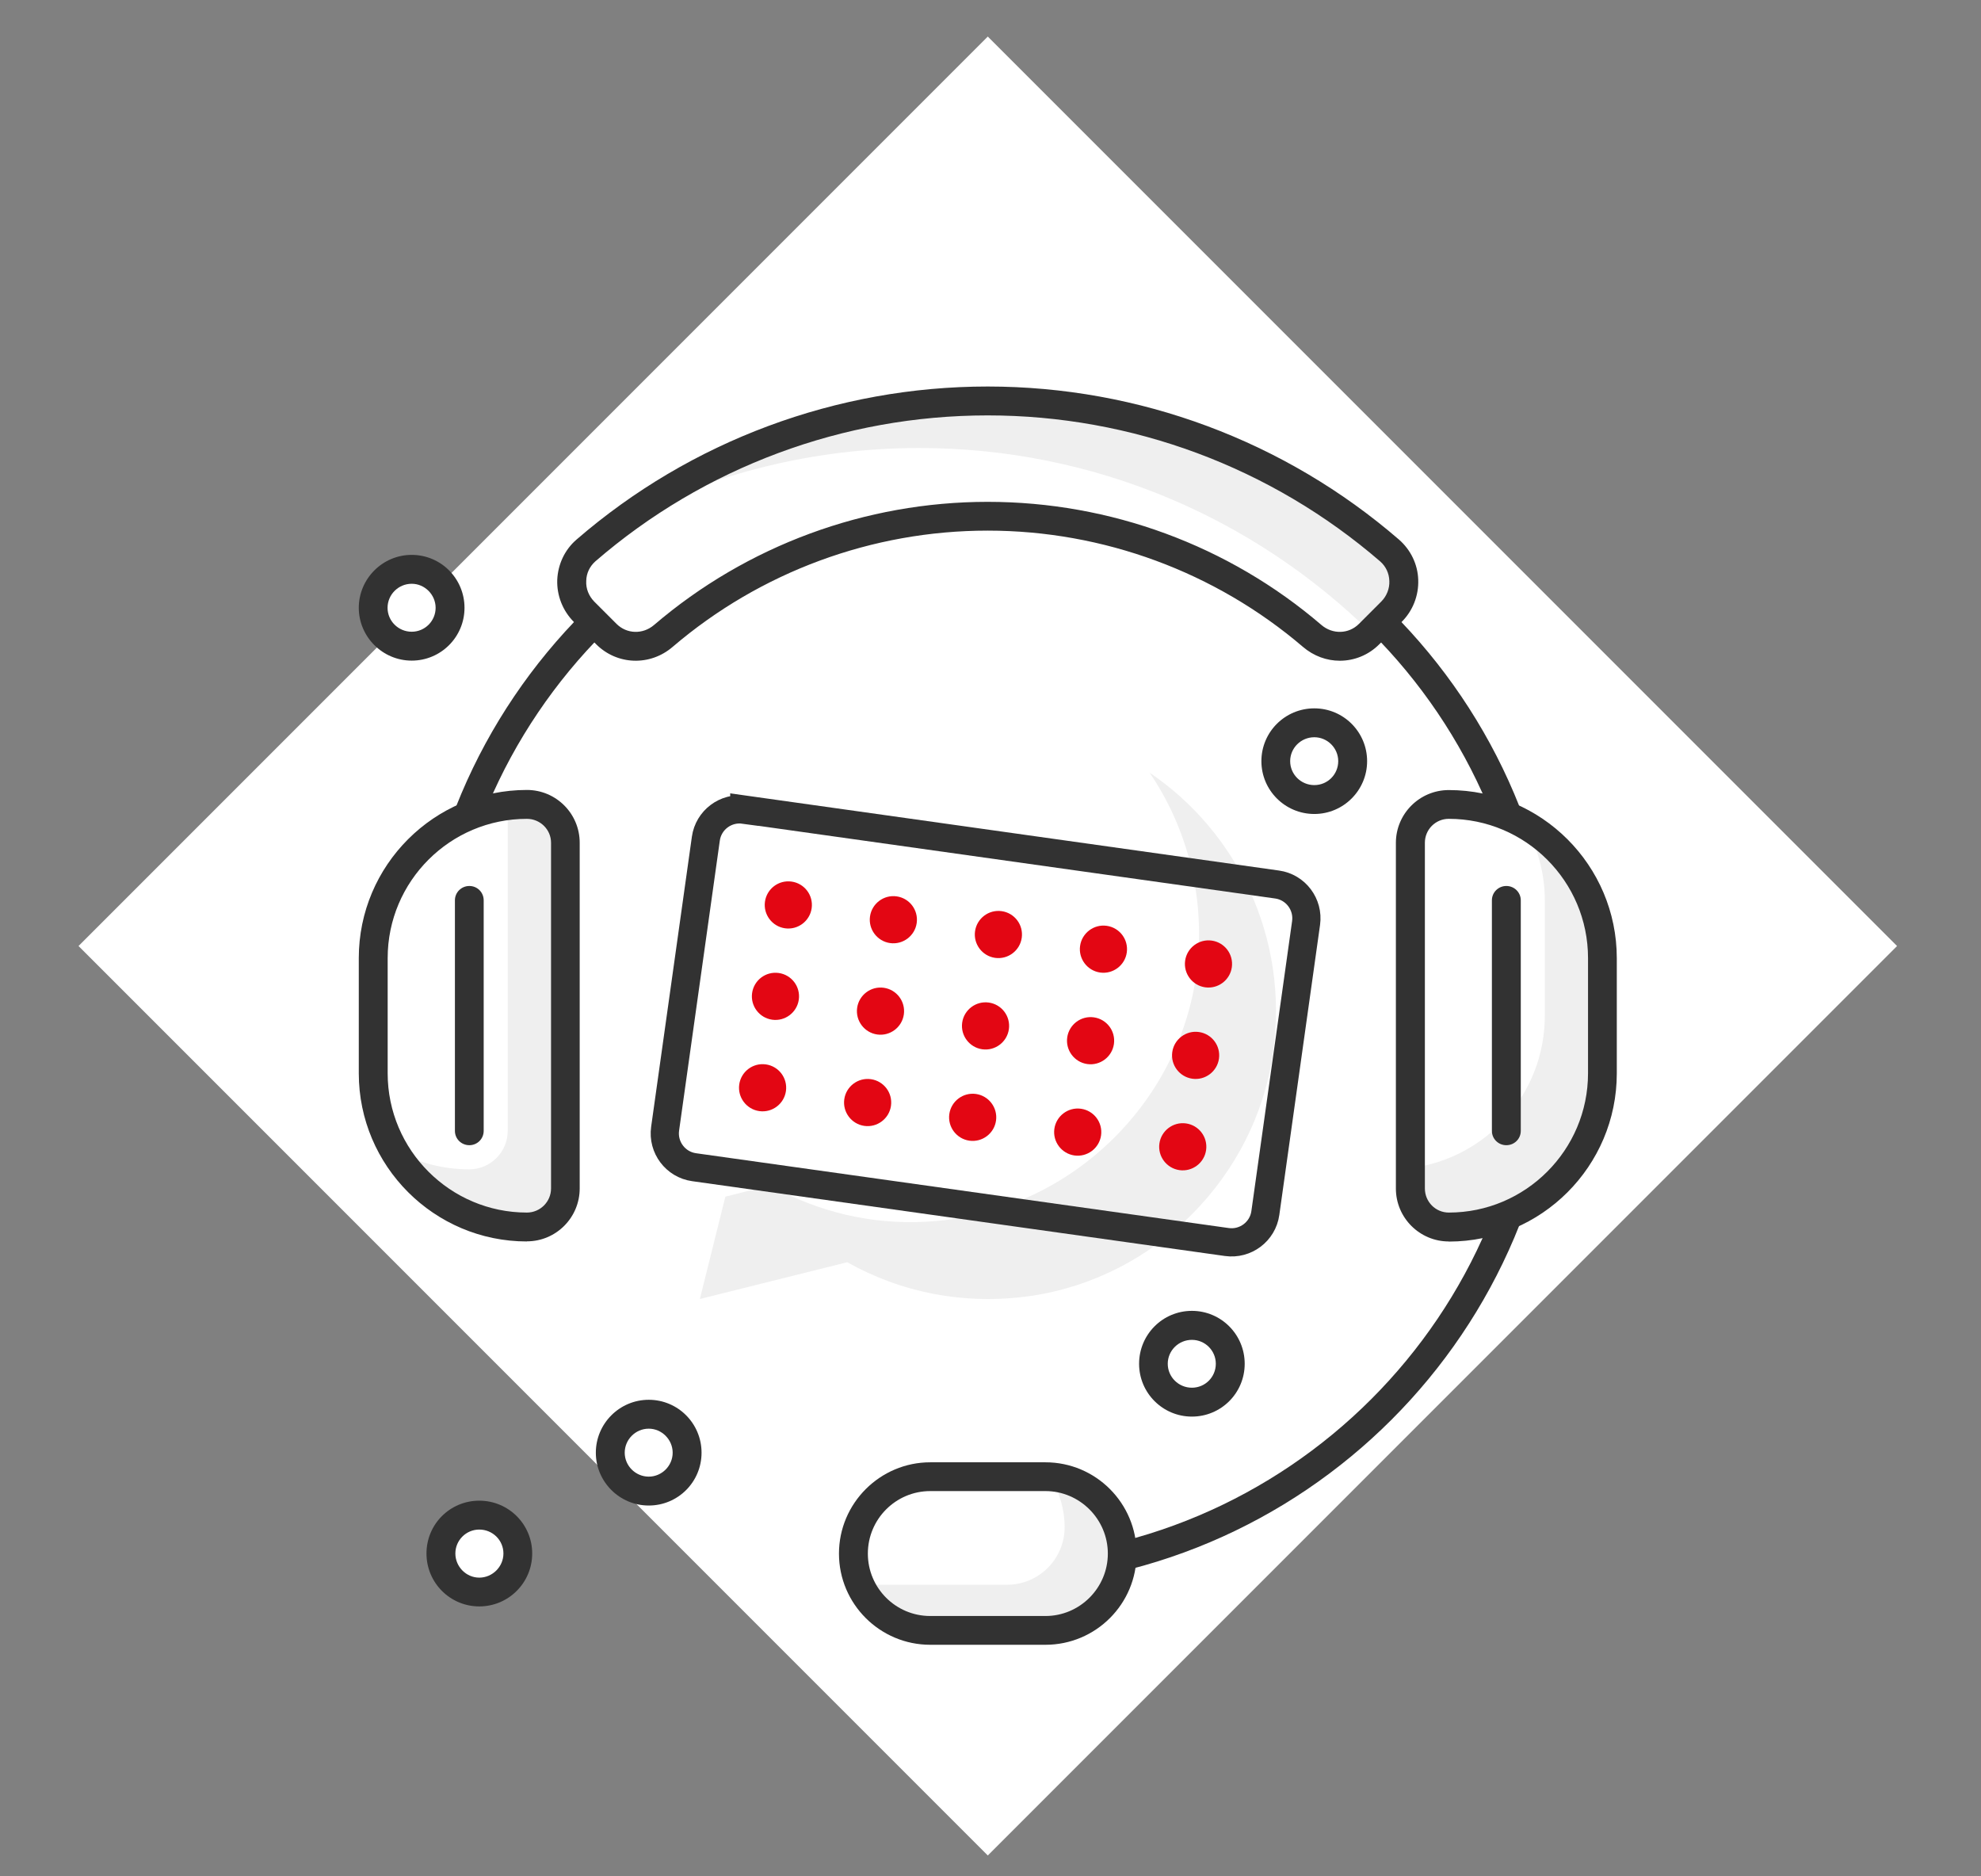 <?xml version="1.0" encoding="UTF-8"?>
<svg xmlns="http://www.w3.org/2000/svg" xmlns:xlink="http://www.w3.org/1999/xlink" id="Ebene_1" data-name="Ebene 1" viewBox="0 0 175.58 166.27">
  <rect x="0" y="0" width="175.58" height="166.27" fill="#808080" stroke="none"/>
  <defs>
    <style>
      .cls-1, .cls-2 {
        fill: none;
      }

      .cls-3 {
        clip-path: url(#clippath);
      }

      .cls-4 {
        fill: #fff;
      }

      .cls-5 {
        fill: #efefef;
      }

      .cls-6 {
        fill: #323232;
      }

      .cls-7 {
        fill: #e30613;
      }

      .cls-2 {
        stroke: #323232;
        stroke-width: 2.5px;
      }
    </style>
    <clipPath id="clippath">
      <rect class="cls-1" x="6.96" y="3.24" width="161.18" height="161.18"></rect>
    </clipPath>
  </defs>
  <polygon class="cls-4" points="87.55 3.24 6.96 83.83 87.55 164.42 168.14 83.83 87.55 3.24 87.55 3.24"></polygon>
  <g class="cls-3">
    <path class="cls-5" d="M101.88,68.45c3.23,4.75,4.9,10.66,4.26,16.97-1.21,12.06-11.12,21.77-23.2,22.78-4.88,.43-9.51-.56-13.53-2.56-.74-.36-1.58-.49-2.38-.29l-2.74,.69-2.26,9.07,13.06-3.26c4.71,2.65,10.35,3.85,16.32,2.98,11.04-1.64,19.89-10.55,21.43-21.6,1.42-10.26-3.27-19.56-10.96-24.77"></path>
    <path class="cls-6" d="M87.54,140.64c-.7,0-1.27-.57-1.27-1.28s.57-1.27,1.27-1.27c26.52,0,48.09-21.57,48.09-48.08s-21.57-48.08-48.09-48.08-48.07,21.56-48.07,48.08c0,.7-.57,1.27-1.28,1.27s-1.28-.57-1.28-1.27c0-27.93,22.72-50.64,50.63-50.64s50.65,22.72,50.65,50.64-22.72,50.64-50.65,50.64"></path>
    <path class="cls-4" d="M92.66,144.47h-10.21c-3.76,0-6.81-3.05-6.81-6.8s3.05-6.81,6.81-6.81h10.21c3.76,0,6.81,3.04,6.81,6.81s-3.05,6.8-6.81,6.8"></path>
    <path class="cls-5" d="M93.09,130.9c.79,1.29,1.27,2.8,1.27,4.43,0,2.81-2.28,5.1-5.1,5.1h-11.91c-.41,0-.79-.05-1.18-.11,1.04,2.44,3.46,4.16,6.28,4.16h10.21c3.76,0,6.81-3.05,6.81-6.8s-2.82-6.54-6.39-6.77"></path>
    <path class="cls-6" d="M82.45,132.13c-3.05,0-5.53,2.48-5.53,5.54s2.48,5.53,5.53,5.53h10.21c3.05,0,5.53-2.49,5.53-5.53s-2.48-5.54-5.53-5.54h-10.21Zm10.21,13.62h-10.21c-4.46,0-8.09-3.62-8.09-8.08s3.64-8.09,8.09-8.09h10.21c4.46,0,8.08,3.62,8.08,8.09s-3.62,8.08-8.08,8.08"></path>
    <path class="cls-4" d="M46.7,108.72h0c-7.52,0-13.61-6.09-13.61-13.61v-10.21c0-7.52,6.09-13.62,13.61-13.62,1.89,0,3.41,1.53,3.41,3.41v30.64c0,1.89-1.52,3.41-3.41,3.41"></path>
    <path class="cls-5" d="M46.7,71.28c-.57,0-1.15,.05-1.7,.12v28.81c0,1.88-1.53,3.41-3.41,3.41-2.45,0-4.74-.66-6.73-1.79,2.34,4.11,6.76,6.89,11.83,6.89,1.89,0,3.41-1.52,3.41-3.41v-30.64c0-1.88-1.52-3.41-3.41-3.41"></path>
    <path class="cls-6" d="M46.7,72.56c-6.8,0-12.34,5.53-12.34,12.34v10.21c0,6.8,5.54,12.34,12.34,12.34,1.17,0,2.14-.95,2.14-2.14v-30.63c0-1.18-.97-2.12-2.14-2.12m0,37.45c-8.22,0-14.9-6.69-14.9-14.9v-10.21c0-8.22,6.68-14.9,14.9-14.9,2.58,0,4.68,2.09,4.68,4.68v30.63c0,2.58-2.09,4.69-4.68,4.69"></path>
    <path class="cls-6" d="M41.6,101.48c-.71,0-1.28-.56-1.28-1.27v-20.43c0-.7,.57-1.27,1.28-1.27s1.27,.57,1.27,1.27v20.43c0,.71-.57,1.27-1.27,1.27"></path>
    <path class="cls-4" d="M128.41,108.72h0c-1.89,0-3.41-1.52-3.41-3.41v-30.64c0-1.88,1.52-3.41,3.41-3.41,7.52,0,13.61,6.1,13.61,13.62v10.21c0,7.52-6.09,13.61-13.61,13.61"></path>
    <path class="cls-5" d="M135.13,73.07c1.13,1.98,1.79,4.27,1.79,6.72v10.22c0,6.94-5.2,12.66-11.92,13.5v1.81c0,1.89,1.52,3.41,3.41,3.41,7.52,0,13.61-6.09,13.61-13.61v-10.21c0-5.07-2.78-9.49-6.9-11.83"></path>
    <path class="cls-6" d="M128.41,72.56c-1.18,0-2.12,.95-2.12,2.12v30.63c0,1.19,.95,2.14,2.12,2.14,6.8,0,12.34-5.54,12.34-12.34v-10.21c0-6.81-5.54-12.34-12.34-12.34m0,37.45c-2.58,0-4.69-2.1-4.69-4.69v-30.63c0-2.58,2.1-4.68,4.69-4.68,8.21,0,14.89,6.68,14.89,14.9v10.21c0,8.21-6.68,14.9-14.89,14.9"></path>
    <path class="cls-6" d="M133.51,101.48c-.71,0-1.28-.56-1.28-1.27v-20.43c0-.7,.57-1.27,1.28-1.27s1.28,.57,1.28,1.27v20.43c0,.71-.57,1.27-1.28,1.27"></path>
    <path class="cls-5" d="M58.79,56.36s.08-.05,.12-.09c-.47,.27-.95,.53-1.41,.81,.46-.15,.91-.39,1.29-.72"></path>
    <path class="cls-4" d="M87.55,35.53c-13.62,0-26.07,5-35.62,13.27-1.62,1.4-1.68,3.91-.16,5.42l1.97,1.98c1.38,1.38,3.57,1.44,5.05,.17,7.74-6.61,17.78-10.61,28.76-10.61s21.02,4,28.75,10.61c1.48,1.27,3.68,1.21,5.06-.17l1.97-1.98c1.52-1.51,1.46-4.02-.17-5.42-9.55-8.27-22-13.27-35.61-13.27"></path>
    <path class="cls-5" d="M123.17,48.8c-9.55-8.27-22-13.27-35.61-13.27-11.95,0-22.98,3.85-31.96,10.36,7.77-3.95,16.56-6.19,25.86-6.19,15.59,0,29.72,6.24,40.04,16.36l1.83-1.84c1.52-1.51,1.46-4.02-.17-5.42"></path>
    <path class="cls-6" d="M87.54,44.47c10.85,0,21.36,3.86,29.59,10.92,.99,.84,2.42,.8,3.32-.11l1.97-1.97c.49-.49,.75-1.16,.72-1.83-.02-.68-.31-1.29-.81-1.73-9.66-8.34-22-12.94-34.79-12.94s-25.13,4.59-34.78,12.94c-.49,.44-.79,1.05-.8,1.73-.04,.68,.23,1.34,.71,1.83l1.97,1.97c.91,.91,2.33,.95,3.32,.11,8.24-7.05,18.74-10.92,29.58-10.92m31.21,14.08c-1.16,0-2.31-.41-3.27-1.23-7.77-6.64-17.7-10.3-27.94-10.3s-20.15,3.66-27.92,10.3c-2.01,1.73-4.94,1.62-6.79-.24l-1.97-1.97c-.98-.98-1.52-2.34-1.47-3.73,.06-1.38,.67-2.67,1.7-3.56,10.11-8.75,23.06-13.57,36.45-13.57s26.34,4.82,36.46,13.57c1.03,.9,1.66,2.19,1.7,3.56,.05,1.39-.48,2.75-1.47,3.73l-1.97,1.97c-.97,.98-2.24,1.47-3.51,1.47"></path>
    <path class="cls-4" d="M39.9,53.87c0,1.88-1.53,3.39-3.41,3.39s-3.41-1.52-3.41-3.39,1.52-3.41,3.41-3.41,3.41,1.52,3.41,3.41"></path>
    <path class="cls-6" d="M36.49,51.73c-1.18,0-2.14,.96-2.14,2.13s.96,2.12,2.14,2.12,2.12-.96,2.12-2.12-.96-2.13-2.12-2.13m0,6.81c-2.58,0-4.69-2.11-4.69-4.68s2.1-4.69,4.69-4.69,4.68,2.1,4.68,4.69-2.1,4.68-4.68,4.68"></path>
    <path class="cls-4" d="M119.9,67.45c0,1.89-1.53,3.41-3.41,3.41s-3.41-1.52-3.41-3.41,1.52-3.41,3.41-3.41,3.41,1.53,3.41,3.41"></path>
    <path class="cls-6" d="M116.49,65.33c-1.18,0-2.14,.95-2.14,2.12s.96,2.12,2.14,2.12,2.12-.95,2.12-2.12-.96-2.12-2.12-2.12m0,6.8c-2.58,0-4.69-2.09-4.69-4.68s2.1-4.68,4.69-4.68,4.68,2.1,4.68,4.68-2.1,4.68-4.68,4.68"></path>
    <path class="cls-4" d="M109.04,120.86c0,1.88-1.52,3.41-3.41,3.41s-3.41-1.53-3.41-3.41,1.53-3.41,3.41-3.41,3.41,1.52,3.41,3.41"></path>
    <path class="cls-6" d="M105.64,118.73c-1.18,0-2.14,.95-2.14,2.12s.96,2.12,2.14,2.12,2.12-.95,2.12-2.12-.95-2.12-2.12-2.12m0,6.8c-2.58,0-4.68-2.09-4.68-4.68s2.09-4.69,4.68-4.69,4.68,2.1,4.68,4.69-2.09,4.68-4.68,4.68"></path>
    <path class="cls-4" d="M60.91,128.73c0,1.88-1.53,3.4-3.41,3.4s-3.41-1.52-3.41-3.4,1.52-3.41,3.41-3.41,3.41,1.52,3.41,3.41"></path>
    <path class="cls-6" d="M57.5,126.6c-1.17,0-2.13,.96-2.13,2.13s.97,2.12,2.13,2.12,2.12-.96,2.12-2.12-.96-2.13-2.12-2.13m0,6.81c-2.58,0-4.69-2.1-4.69-4.68s2.1-4.69,4.69-4.69,4.68,2.1,4.68,4.69-2.09,4.68-4.68,4.68"></path>
    <path class="cls-4" d="M45.89,137.66c0,1.89-1.52,3.41-3.41,3.41s-3.4-1.52-3.4-3.41,1.52-3.4,3.4-3.4,3.41,1.52,3.41,3.4"></path>
    <path class="cls-6" d="M42.48,135.54c-1.17,0-2.12,.95-2.12,2.12s.96,2.14,2.12,2.14,2.14-.96,2.14-2.14-.96-2.12-2.14-2.12m0,6.81c-2.58,0-4.68-2.09-4.68-4.69s2.09-4.68,4.68-4.68,4.69,2.09,4.69,4.68-2.1,4.69-4.69,4.69"></path>
    <path class="cls-2" d="M65.97,71.75c-1.65-.23-3.18,.92-3.41,2.57l-3.61,25.7c-.23,1.65,.92,3.18,2.57,3.41l47.22,6.63c1.65,.23,3.18-.92,3.41-2.57l3.61-25.7c.23-1.65-.92-3.18-2.57-3.41l-47.22-6.64Z"></path>
    <path class="cls-7" d="M69.58,82.26c1.14,.16,2.2-.64,2.36-1.78,.16-1.15-.64-2.2-1.78-2.36-1.15-.16-2.2,.64-2.36,1.78-.16,1.14,.64,2.2,1.78,2.36"></path>
    <path class="cls-7" d="M78.89,83.57c1.14,.16,2.2-.64,2.36-1.78,.16-1.15-.64-2.2-1.78-2.36-1.14-.16-2.2,.64-2.36,1.78-.16,1.14,.64,2.2,1.78,2.36"></path>
    <path class="cls-7" d="M88.2,84.88c1.14,.16,2.2-.64,2.36-1.78,.16-1.15-.64-2.2-1.78-2.36-1.14-.16-2.2,.64-2.36,1.78-.16,1.14,.64,2.2,1.78,2.36"></path>
    <path class="cls-7" d="M97.51,86.18c1.14,.16,2.2-.64,2.36-1.78,.16-1.15-.64-2.2-1.78-2.36-1.14-.16-2.2,.64-2.36,1.78-.16,1.14,.64,2.2,1.78,2.36"></path>
    <path class="cls-7" d="M106.82,87.49c1.14,.16,2.2-.64,2.36-1.78,.16-1.15-.64-2.2-1.78-2.36-1.14-.16-2.2,.64-2.36,1.78-.16,1.14,.64,2.2,1.78,2.36"></path>
    <path class="cls-7" d="M68.44,90.36c1.14,.16,2.2-.64,2.36-1.78,.16-1.15-.64-2.2-1.78-2.36-1.15-.16-2.2,.64-2.36,1.78-.16,1.14,.64,2.2,1.78,2.36"></path>
    <path class="cls-7" d="M77.75,91.67c1.14,.16,2.2-.64,2.36-1.78,.16-1.15-.64-2.2-1.78-2.36-1.14-.16-2.2,.64-2.36,1.78-.16,1.14,.64,2.2,1.78,2.36"></path>
    <path class="cls-7" d="M87.06,92.98c1.14,.16,2.2-.64,2.36-1.78,.16-1.15-.64-2.2-1.78-2.36-1.14-.16-2.2,.64-2.36,1.78-.16,1.14,.64,2.2,1.78,2.36"></path>
    <path class="cls-7" d="M96.37,94.29c1.14,.16,2.2-.64,2.36-1.78,.16-1.15-.64-2.2-1.78-2.36-1.14-.16-2.2,.64-2.36,1.78-.16,1.14,.64,2.2,1.78,2.36"></path>
    <path class="cls-7" d="M105.68,95.59c1.14,.16,2.2-.64,2.36-1.78,.16-1.15-.64-2.2-1.78-2.36-1.14-.16-2.2,.64-2.36,1.78-.16,1.14,.64,2.2,1.78,2.36"></path>
    <path class="cls-7" d="M67.3,98.46c1.14,.16,2.2-.64,2.36-1.78,.16-1.15-.64-2.2-1.78-2.36-1.15-.16-2.2,.64-2.36,1.78-.16,1.14,.64,2.2,1.78,2.36"></path>
    <path class="cls-7" d="M76.61,99.77c1.14,.16,2.2-.64,2.36-1.78,.16-1.15-.64-2.2-1.78-2.36-1.14-.16-2.2,.64-2.36,1.78-.16,1.14,.64,2.2,1.78,2.36"></path>
    <path class="cls-7" d="M85.92,101.08c1.14,.16,2.2-.64,2.36-1.78,.16-1.14-.64-2.2-1.78-2.36-1.14-.16-2.2,.64-2.36,1.78-.16,1.14,.64,2.2,1.78,2.36"></path>
    <path class="cls-7" d="M95.23,102.39c1.14,.16,2.2-.64,2.36-1.78,.16-1.15-.64-2.2-1.78-2.36-1.14-.16-2.2,.64-2.36,1.78-.16,1.14,.64,2.2,1.78,2.36"></path>
    <path class="cls-7" d="M104.54,103.69c1.14,.16,2.2-.64,2.36-1.78,.16-1.15-.64-2.2-1.78-2.36-1.14-.16-2.2,.64-2.36,1.78-.16,1.14,.64,2.2,1.78,2.36"></path>
  </g>
</svg>
